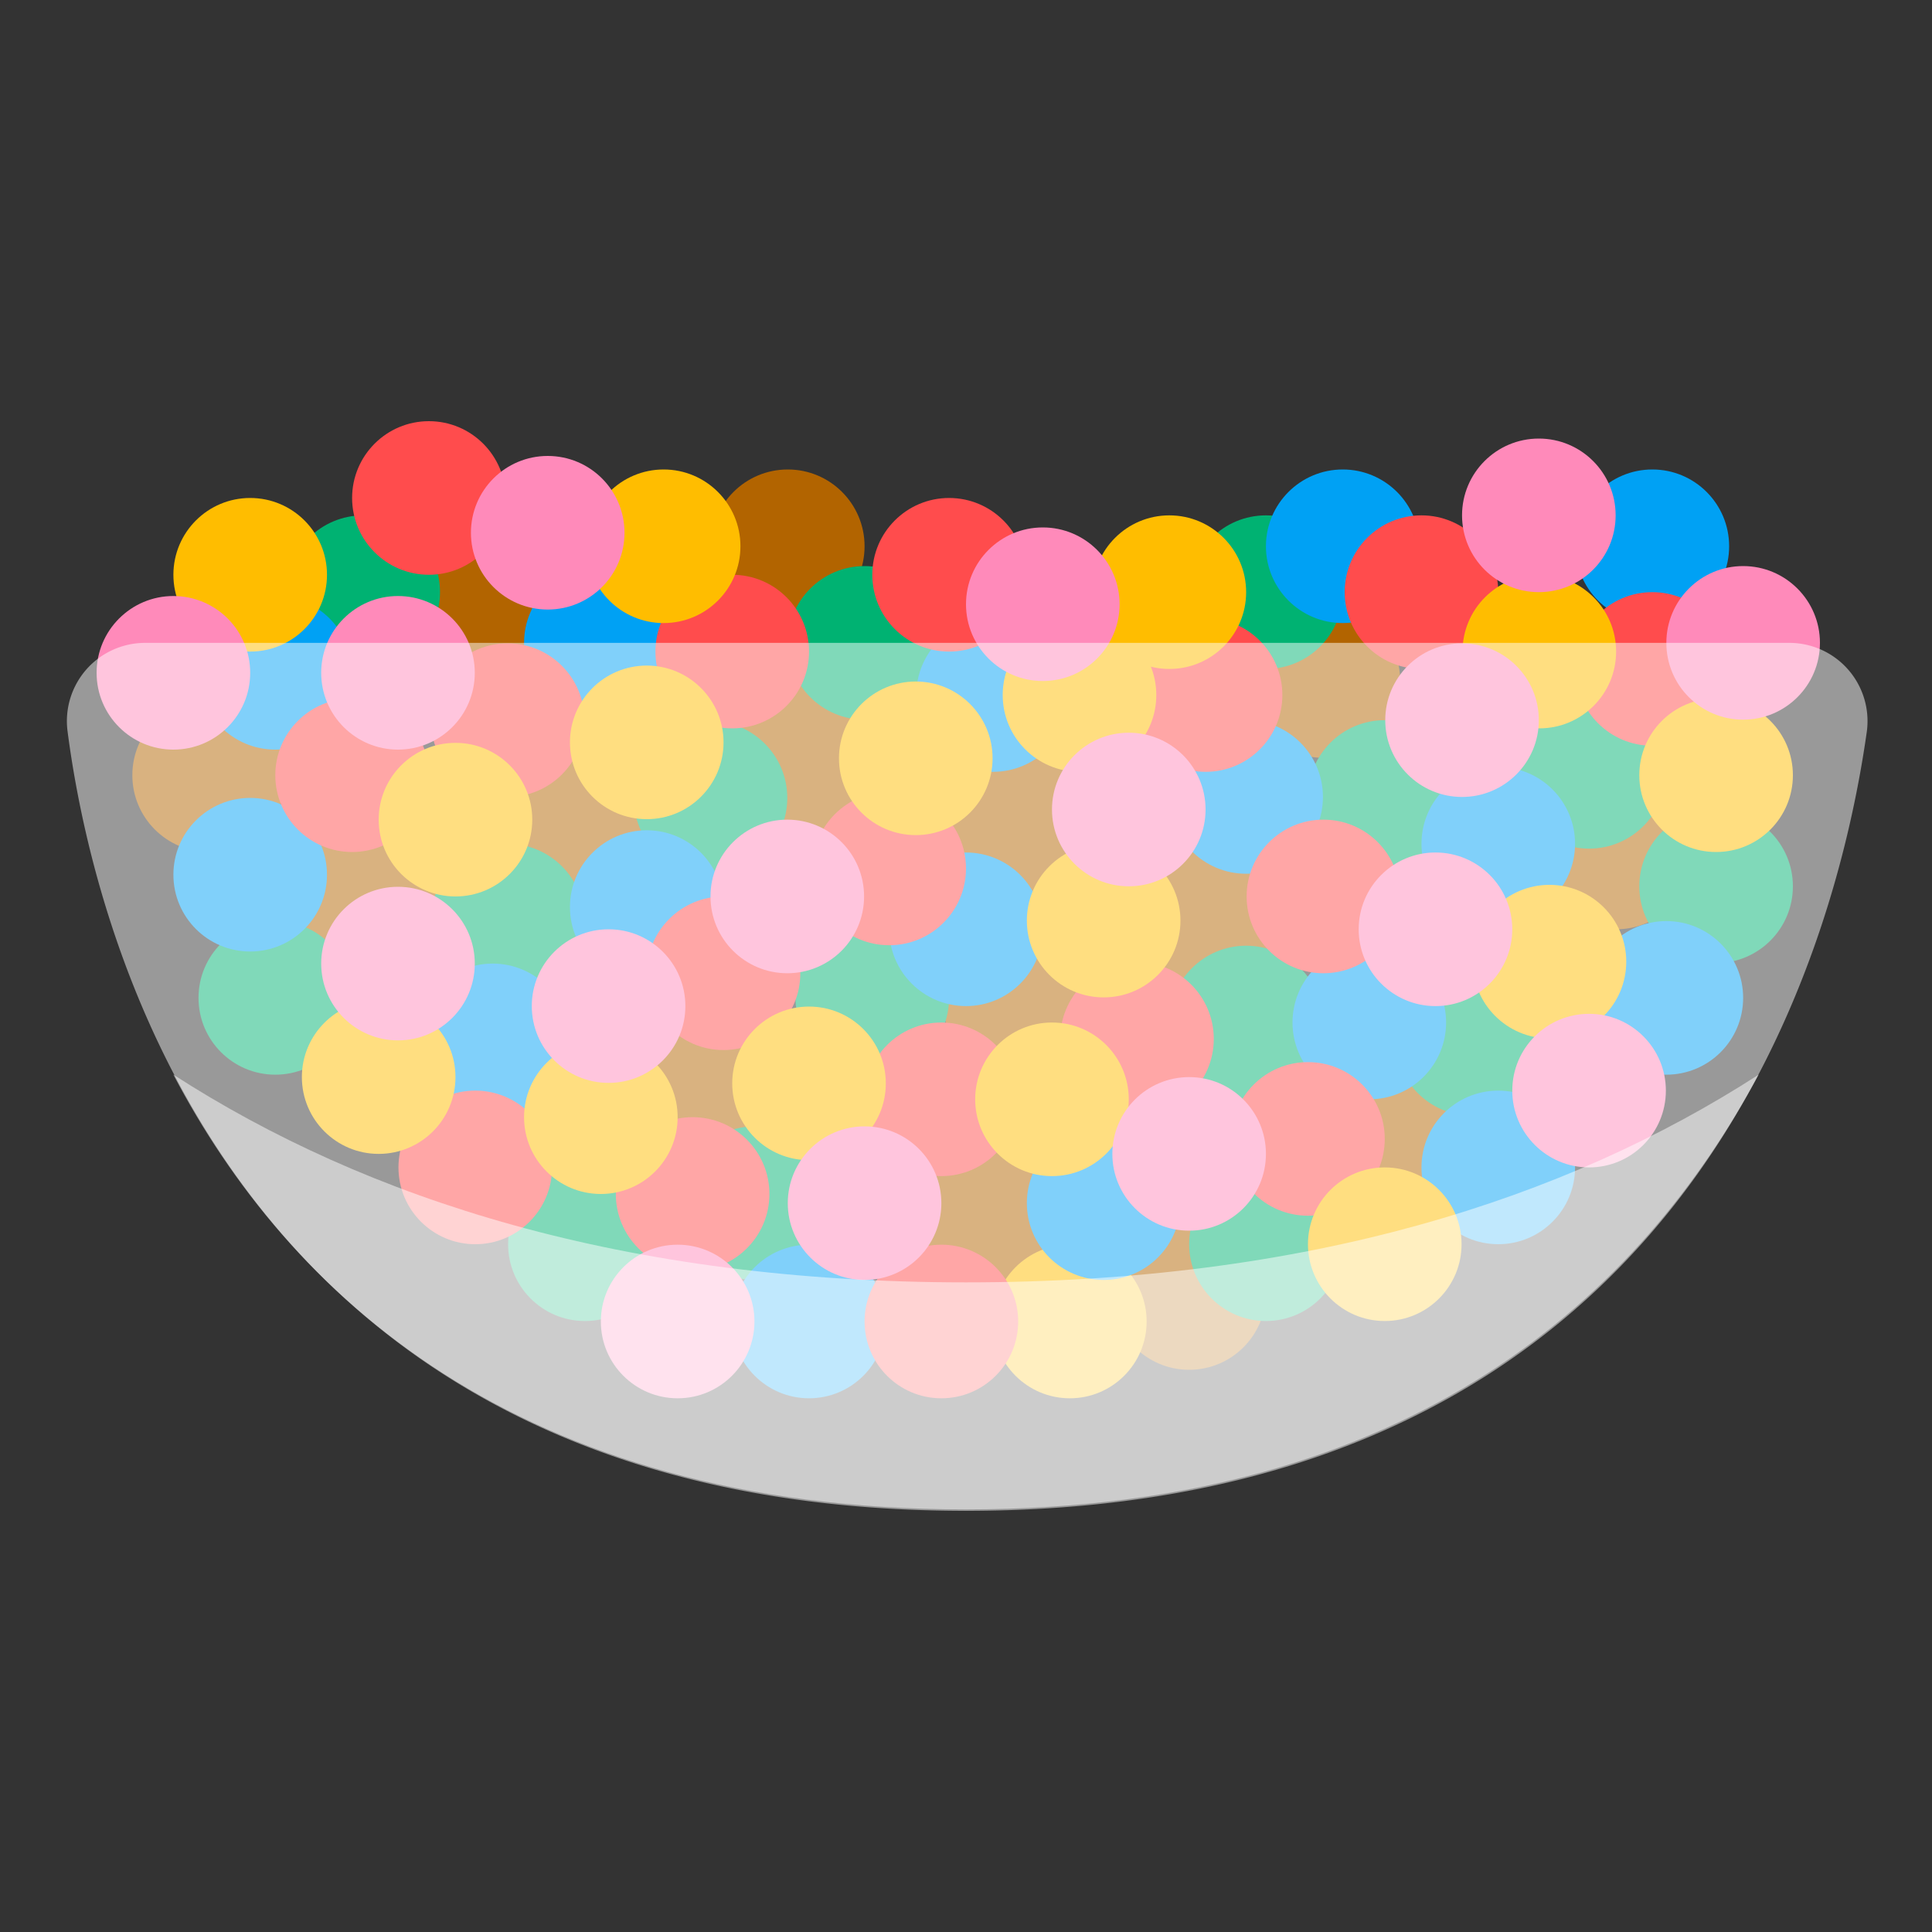 <svg xmlns="http://www.w3.org/2000/svg" width="40" height="40" viewBox="0 0 40 40"><rect x="0" y="0" width="40" height="40" fill="#333333" stroke="none"/><circle cx="16.31" cy="11.31" r="1.59" fill="#b26400"/><circle cx="16.58" cy="15.7" r="1.59" fill="#b26400"/><circle cx="21.09" cy="16.97" r="1.59" fill="#b26400"/><circle cx="27.4" cy="14.1" r="1.59" fill="#b26400"/><circle cx="25.13" cy="19.06" r="1.59" fill="#b26400"/><circle cx="21.09" cy="20.66" r="1.59" fill="#b26400"/><circle cx="11.8" cy="16.97" r="1.59" fill="#b26400"/><circle cx="10.2" cy="12.51" r="1.59" fill="#b26400"/><circle cx="14.34" cy="22.3" r="1.59" fill="#b26400"/><circle cx="29.43" cy="23.13" r="1.59" fill="#b26400"/><circle cx="20.56" cy="25.17" r="1.59" fill="#b26400"/><circle cx="33.46" cy="17.65" r="1.59" fill="#b26400"/><circle cx="7.52" cy="18.56" r="1.59" fill="#b26400"/><circle cx="4.33" cy="16.05" r="1.59" fill="#b26400"/><circle cx="24.62" cy="26.77" r="1.59" fill="#b26400"/><circle cx="22.15" cy="27.36" r="1.59" fill="#ffbd00"/><circle cx="26.21" cy="12.26" r="1.59" fill="#00b272"/><circle cx="17.9" cy="13.31" r="1.59" fill="#00b272"/><circle cx="14.71" cy="16.52" r="1.59" fill="#00b272"/><circle cx="28.67" cy="16.5" r="1.59" fill="#00b272"/><circle cx="25.8" cy="21.17" r="1.59" fill="#00b272"/><circle cx="18.06" cy="20.66" r="1.59" fill="#00b272"/><circle cx="10.51" cy="19.06" r="1.59" fill="#00b272"/><circle cx="7.52" cy="12.26" r="1.59" fill="#00b272"/><circle cx="30.48" cy="21.51" r="1.59" fill="#00b272"/><circle cx="32.9" cy="15.98" r="1.59" fill="#00b272"/><circle cx="15.63" cy="24.91" r="1.59" fill="#00b272"/><circle cx="5.7" cy="20.66" r="1.59" fill="#00b272"/><circle cx="12.11" cy="25.76" r="1.59" fill="#00b272"/><circle cx="35.53" cy="18.35" r="1.59" fill="#00b272"/><circle cx="26.21" cy="25.76" r="1.59" fill="#00b272"/><circle cx="27.8" cy="11.31" r="1.59" fill="#00a1f4"/><circle cx="20.56" cy="14.39" r="1.59" fill="#00a1f4"/><circle cx="12.44" cy="13.31" r="1.59" fill="#00a1f4"/><circle cx="25.8" cy="16.5" r="1.59" fill="#00a1f4"/><circle cx="31.02" cy="17.47" r="1.59" fill="#00a1f4"/><circle cx="28.35" cy="21.17" r="1.59" fill="#00a1f4"/><circle cx="20" cy="19.24" r="1.59" fill="#00a1f4"/><circle cx="13.39" cy="18.78" r="1.59" fill="#00a1f4"/><circle cx="22.85" cy="24.91" r="1.59" fill="#00a1f4"/><circle cx="10.2" cy="21.54" r="1.59" fill="#00a1f4"/><circle cx="5.7" cy="13.93" r="1.59" fill="#00a1f4"/><circle cx="5.18" cy="18.11" r="1.59" fill="#00a1f4"/><circle cx="34.21" cy="11.31" r="1.59" fill="#00a1f4"/><circle cx="34.5" cy="20.66" r="1.59" fill="#00a1f4"/><circle cx="31.02" cy="24.17" r="1.59" fill="#00a1f4"/><circle cx="16.75" cy="27.36" r="1.59" fill="#00a1f4"/><circle cx="19.65" cy="11.9" r="1.59" fill="#ff4c4d"/><circle cx="15.16" cy="13.49" r="1.59" fill="#ff4c4d"/><circle cx="18.41" cy="17.98" r="1.59" fill="#ff4c4d"/><circle cx="24.96" cy="14.39" r="1.59" fill="#ff4c4d"/><circle cx="29.43" cy="12.26" r="1.59" fill="#ff4c4d"/><circle cx="27.4" cy="18.56" r="1.59" fill="#ff4c4d"/><circle cx="23.54" cy="21.51" r="1.59" fill="#ff4c4d"/><circle cx="14.98" cy="20.15" r="1.59" fill="#ff4c4d"/><circle cx="10.51" cy="14.91" r="1.59" fill="#ff4c4d"/><circle cx="8.88" cy="10.31" r="1.59" fill="#ff4c4d"/><circle cx="19.49" cy="22.76" r="1.59" fill="#ff4c4d"/><circle cx="27.08" cy="23.58" r="1.59" fill="#ff4c4d"/><circle cx="14.34" cy="24.72" r="1.59" fill="#ff4c4d"/><circle cx="7.29" cy="16.05" r="1.59" fill="#ff4c4d"/><circle cx="9.84" cy="24.17" r="1.59" fill="#ff4c4d"/><circle cx="34.21" cy="13.85" r="1.59" fill="#ff4c4d"/><circle cx="19.49" cy="27.36" r="1.59" fill="#ff4c4d"/><circle cx="13.74" cy="11.31" r="1.59" fill="#ffbd00"/><circle cx="24.21" cy="12.26" r="1.59" fill="#ffbd00"/><circle cx="18.96" cy="15.7" r="1.59" fill="#ffbd00"/><circle cx="13.39" cy="15.37" r="1.59" fill="#ffbd00"/><circle cx="22.35" cy="14.39" r="1.59" fill="#ffbd00"/><circle cx="22.85" cy="19.06" r="1.59" fill="#ffbd00"/><circle cx="16.75" cy="22.43" r="1.59" fill="#ffbd00"/><circle cx="9.43" cy="16.97" r="1.59" fill="#ffbd00"/><circle cx="21.78" cy="22.76" r="1.59" fill="#ffbd00"/><circle cx="31.87" cy="13.49" r="1.59" fill="#ffbd00"/><circle cx="32.08" cy="19.91" r="1.59" fill="#ffbd00"/><circle cx="12.44" cy="23.13" r="1.59" fill="#ffbd00"/><circle cx="5.18" cy="11.9" r="1.59" fill="#ffbd00"/><circle cx="7.84" cy="22.3" r="1.59" fill="#ffbd00"/><circle cx="35.53" cy="16.05" r="1.59" fill="#ffbd00"/><circle cx="28.67" cy="25.76" r="1.59" fill="#ffbd00"/><circle cx="31.86" cy="10.67" r="1.59" fill="#ff8aba"/><circle cx="11.34" cy="11.03" r="1.59" fill="#ff8aba"/><circle cx="21.59" cy="12.51" r="1.59" fill="#ff8aba"/><circle cx="16.3" cy="18.56" r="1.59" fill="#ff8aba"/><circle cx="23.37" cy="16.76" r="1.59" fill="#ff8aba"/><circle cx="30.27" cy="14.91" r="1.59" fill="#ff8aba"/><circle cx="12.6" cy="20.83" r="1.59" fill="#ff8aba"/><circle cx="8.24" cy="13.93" r="1.59" fill="#ff8aba"/><circle cx="29.72" cy="19.24" r="1.59" fill="#ff8aba"/><circle cx="17.9" cy="24.91" r="1.59" fill="#ff8aba"/><circle cx="24.62" cy="23.89" r="1.59" fill="#ff8aba"/><circle cx="8.24" cy="19.95" r="1.59" fill="#ff8aba"/><circle cx="3.59" cy="13.93" r="1.59" fill="#ff8aba"/><circle cx="36.09" cy="13.31" r="1.59" fill="#ff8aba"/><circle cx="32.9" cy="22.58" r="1.59" fill="#ff8aba"/><circle cx="14.03" cy="27.36" r="1.59" fill="#ff8aba"/><path d="M3,13.31a1.62,1.62,0,0,0-1.6,1.84C2,19.74,5.09,31.28,20,31.28S38,19.74,38.65,15.15a1.62,1.62,0,0,0-1.6-1.84Z" fill="#fff" opacity="0.5"/><path d="M20,26.55c-7.08,0-12.41-1.72-16.41-4.3,2.37,4.51,7.08,9,16.41,9s14-4.52,16.41-9C32.41,24.83,27.08,26.55,20,26.55Z" fill="#fff" opacity="0.5"/></svg>
